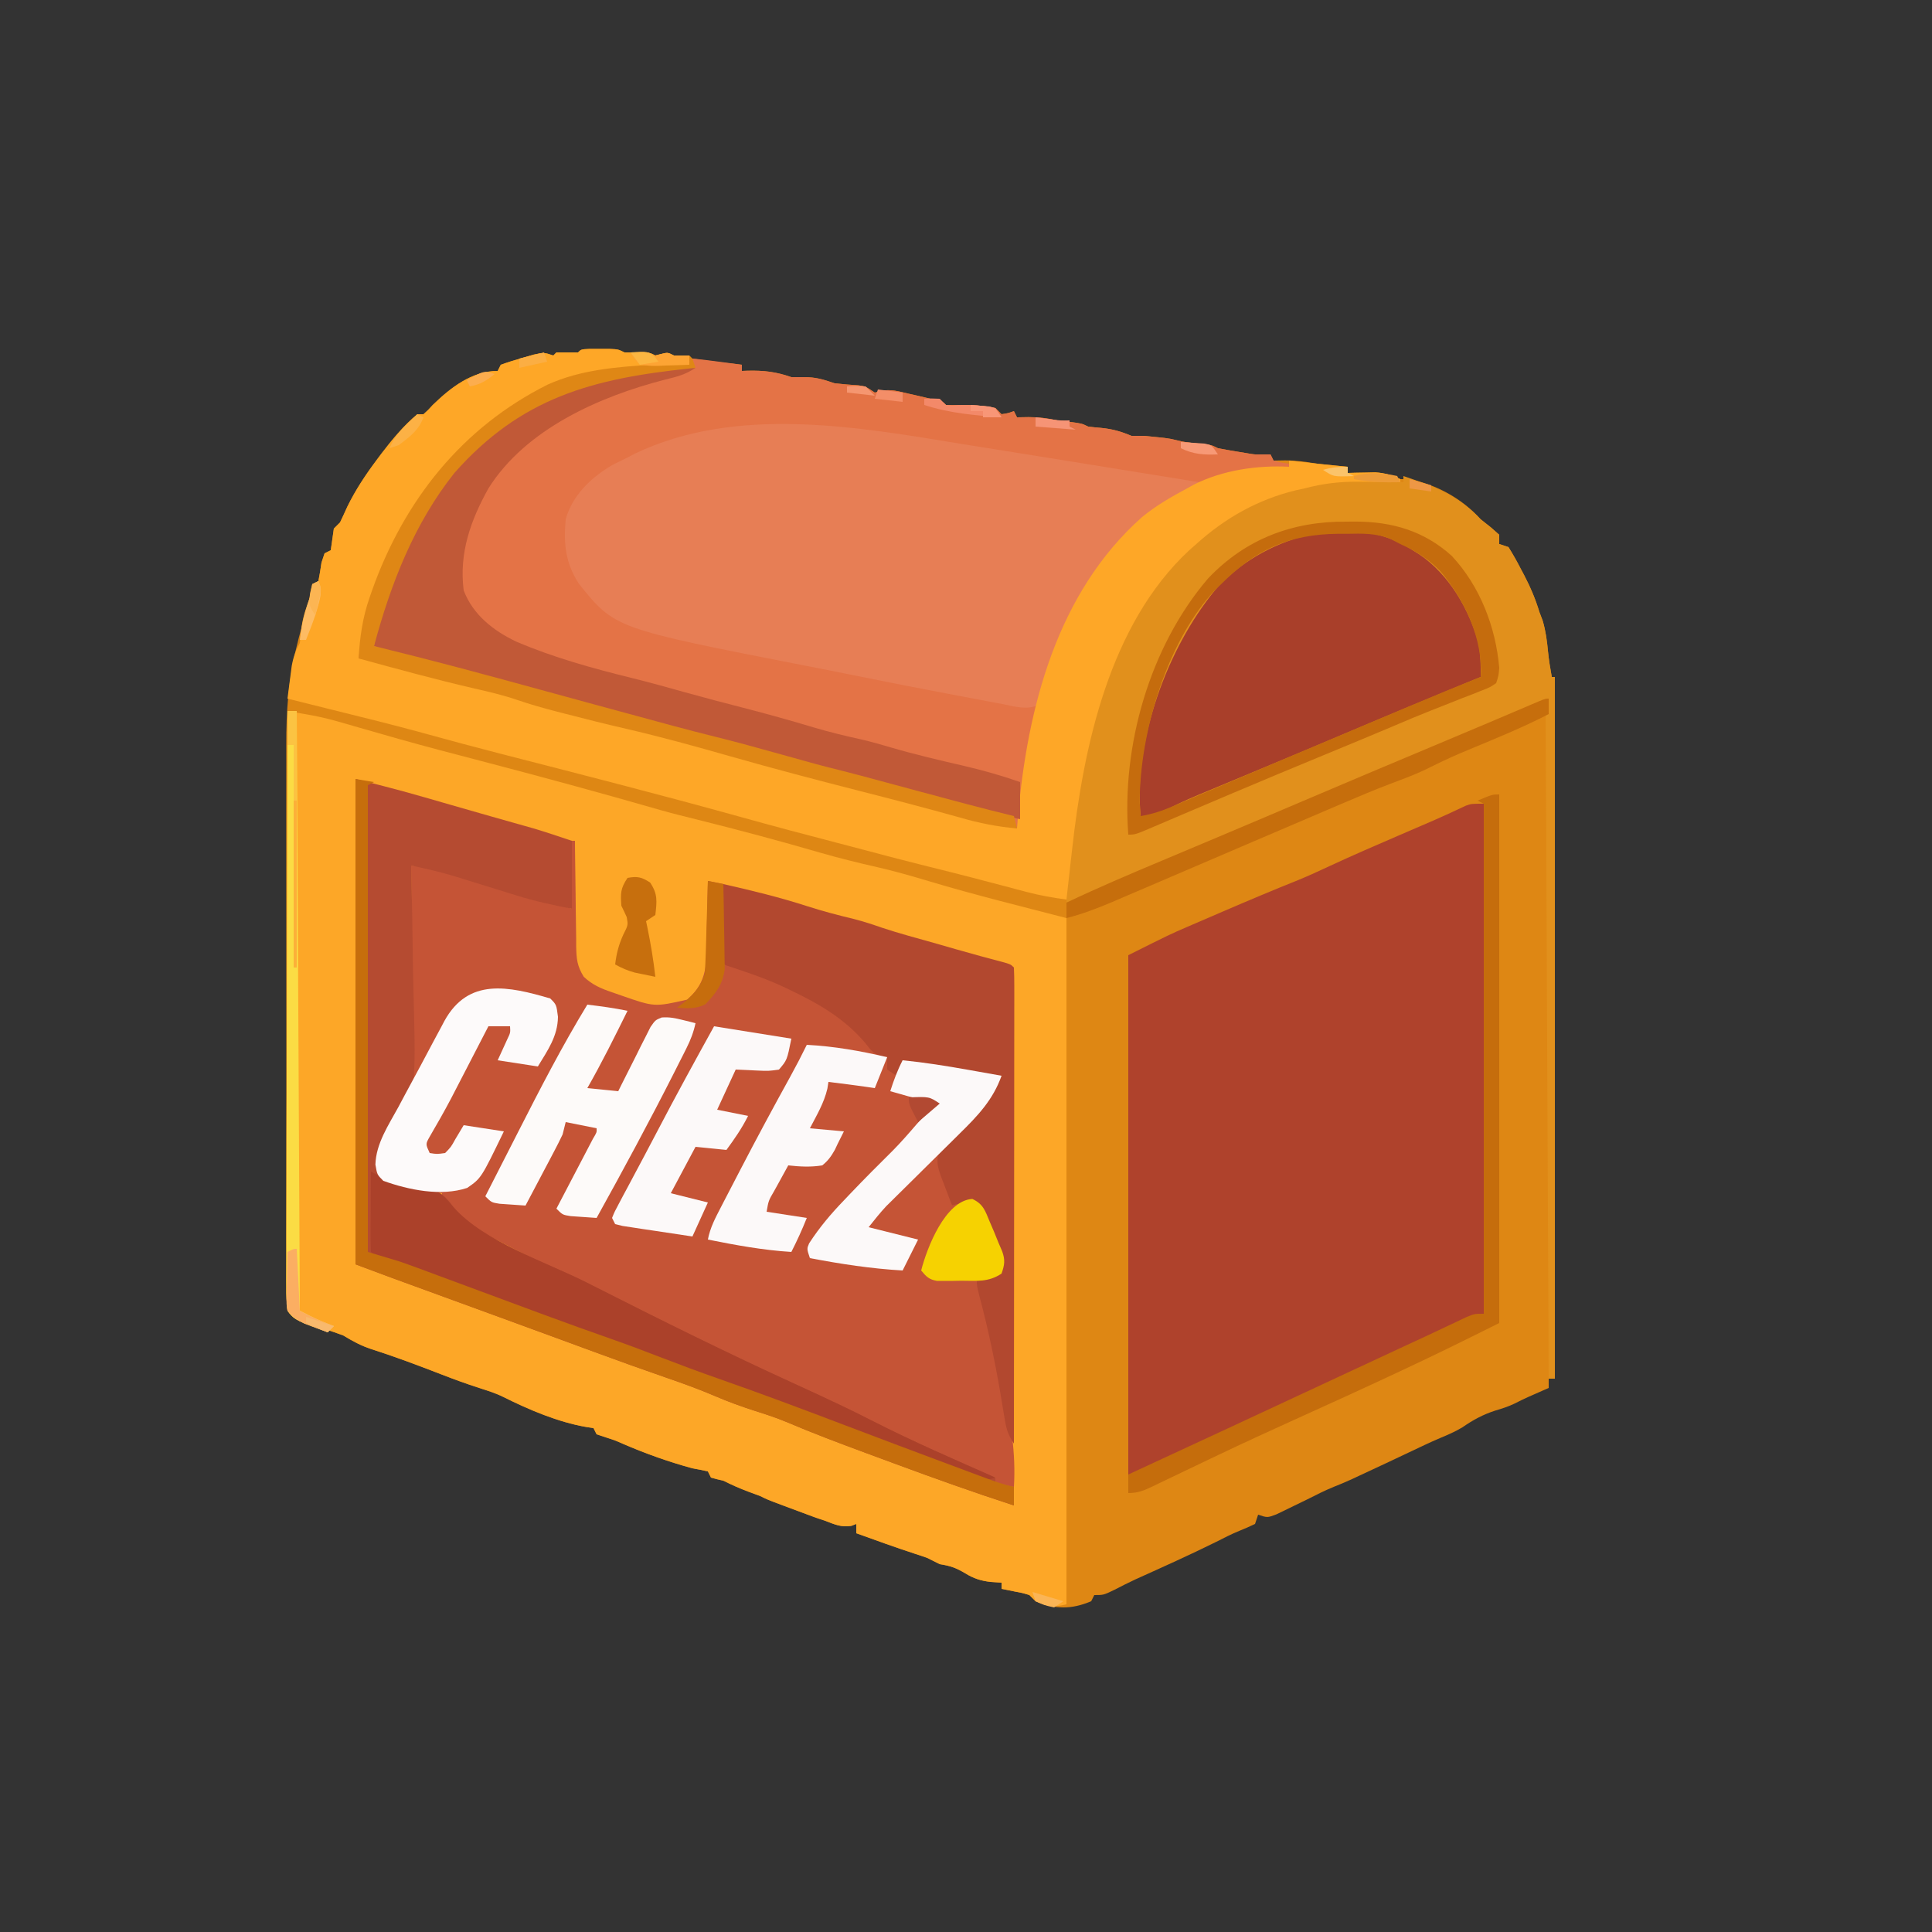 <?xml version="1.0" encoding="UTF-8"?>
<svg version="1.1" xmlns="http://www.w3.org/2000/svg" width="625" height="625">
<rect width="100%" height="100%" fill="#333333" stroke="none"/>
<path d="M0 0 C1.084 0.003 2.168 0.005 3.285 0.008 C4.907 0.004 4.907 0.004 6.562 0 C9.348 0.133 9.348 0.133 11.348 1.133 C12.668 1.133 13.988 1.133 15.348 1.133 C19.348 1.133 19.348 1.133 21.348 2.133 C22.008 1.968 22.668 1.803 23.348 1.633 C25.348 1.133 25.348 1.133 27.348 2.133 C28.193 2.133 29.039 2.133 29.91 2.133 C30.715 2.133 31.519 2.133 32.348 2.133 C32.678 2.463 33.008 2.793 33.348 3.133 C36.036 3.533 38.711 3.884 41.41 4.195 C42.169 4.286 42.927 4.377 43.709 4.471 C45.588 4.695 47.468 4.915 49.348 5.133 C49.348 5.793 49.348 6.453 49.348 7.133 C50 7.11 50.652 7.086 51.324 7.062 C56.542 6.955 60.393 7.409 65.348 9.133 C66.668 9.133 67.988 9.133 69.348 9.133 C73.325 9.133 75.636 9.871 79.348 11.133 C81.924 11.428 84.49 11.63 87.078 11.789 C89.348 12.133 89.348 12.133 92.348 14.133 C92.925 13.981 93.503 13.829 94.098 13.672 C97.417 12.877 100.046 13.745 103.348 14.508 C104.565 14.784 105.781 15.06 107.035 15.344 C108.128 15.604 109.221 15.865 110.348 16.133 C111.523 16.4 111.523 16.4 112.723 16.672 C114.348 17.133 114.348 17.133 115.348 18.133 C116.722 18.18 118.098 18.17 119.473 18.133 C123.53 18.094 127.356 18.318 131.348 19.133 C132.338 20.123 132.338 20.123 133.348 21.133 C135.456 20.814 135.456 20.814 137.348 20.133 C137.678 20.793 138.008 21.453 138.348 22.133 C139.565 22.112 140.781 22.092 142.035 22.07 C145.291 22.07 148.164 22.416 151.348 23.133 C152.742 23.309 154.138 23.475 155.535 23.633 C159.348 24.133 159.348 24.133 161.348 25.133 C162.782 25.31 164.22 25.452 165.66 25.57 C169.237 25.926 172.033 26.712 175.348 28.133 C176.668 28.133 177.988 28.133 179.348 28.133 C180.85 28.257 182.35 28.404 183.848 28.57 C184.6 28.652 185.353 28.733 186.129 28.816 C188.348 29.133 188.348 29.133 190.34 29.637 C193.303 30.369 196.29 30.569 199.324 30.852 C201.348 31.133 201.348 31.133 203.348 32.133 C205.341 32.521 207.343 32.87 209.348 33.195 C210.42 33.372 211.493 33.549 212.598 33.73 C215.214 34.181 215.214 34.181 217.348 34.133 C218.338 34.133 219.328 34.133 220.348 34.133 C220.678 34.793 221.008 35.453 221.348 36.133 C223.142 36.102 223.142 36.102 224.973 36.07 C228.545 36.07 231.826 36.499 235.348 37.133 C238.677 37.504 242.012 37.823 245.348 38.133 C245.348 38.793 245.348 39.453 245.348 40.133 C246.56 40.098 246.56 40.098 247.797 40.062 C248.866 40.044 249.934 40.026 251.035 40.008 C252.091 39.985 253.147 39.961 254.234 39.938 C257.392 40.136 259.472 40.888 262.348 42.133 C263.338 42.133 264.328 42.133 265.348 42.133 C274.183 43.974 282.316 48.411 288.348 55.133 C289.442 56.02 290.547 56.894 291.66 57.758 C292.547 58.542 293.434 59.325 294.348 60.133 C294.348 61.123 294.348 62.113 294.348 63.133 C295.338 63.463 296.328 63.793 297.348 64.133 C298.829 66.512 300.139 68.833 301.41 71.32 C301.761 71.981 302.113 72.642 302.475 73.322 C304.488 77.178 306.074 80.959 307.348 85.133 C307.698 86.061 308.049 86.989 308.41 87.945 C309.4 91.311 309.799 94.461 310.129 97.941 C310.404 100.696 310.859 103.408 311.348 106.133 C311.678 106.133 312.008 106.133 312.348 106.133 C312.348 181.043 312.348 255.953 312.348 333.133 C311.688 333.133 311.028 333.133 310.348 333.133 C310.348 334.123 310.348 335.113 310.348 336.133 C309.744 336.398 309.141 336.664 308.52 336.938 C307.72 337.291 306.921 337.644 306.098 338.008 C305.309 338.356 304.52 338.704 303.707 339.062 C302.227 339.734 300.76 340.437 299.316 341.184 C297.27 342.17 295.276 342.807 293.098 343.445 C289.111 344.733 285.899 346.471 282.465 348.852 C280.155 350.249 277.764 351.28 275.275 352.316 C271.877 353.756 268.556 355.363 265.223 356.945 C263.725 357.653 262.228 358.36 260.73 359.066 C259.993 359.414 259.256 359.762 258.497 360.121 C255.369 361.594 252.235 363.054 249.098 364.508 C248.102 364.969 247.107 365.431 246.082 365.906 C244.359 366.679 242.621 367.419 240.863 368.109 C237.937 369.3 235.164 370.702 232.348 372.133 C230.125 373.23 227.896 374.313 225.66 375.383 C224.543 375.924 223.425 376.466 222.273 377.023 C219.348 378.133 219.348 378.133 216.348 377.133 C216.018 378.123 215.688 379.113 215.348 380.133 C213.698 380.907 212.04 381.667 210.344 382.332 C207.762 383.368 205.315 384.646 202.836 385.902 C194.257 390.145 185.515 394.073 176.789 398 C174.44 399.09 172.145 400.253 169.848 401.445 C166.348 403.133 166.348 403.133 163.348 403.133 C163.018 403.793 162.688 404.453 162.348 405.133 C155.905 407.83 150.793 407.77 144.348 405.133 C143.688 404.473 143.028 403.813 142.348 403.133 C140.151 402.456 140.151 402.456 137.723 402.008 C136.905 401.84 136.088 401.673 135.246 401.5 C134.62 401.379 133.993 401.258 133.348 401.133 C133.348 400.473 133.348 399.813 133.348 399.133 C132.172 399.05 130.996 398.968 129.785 398.883 C126.611 398.501 124.39 397.793 121.66 396.133 C118.61 394.291 116.772 393.688 113.348 393.133 C112.012 392.472 110.679 391.804 109.348 391.133 C108.065 390.669 106.773 390.233 105.473 389.82 C99.048 387.733 92.703 385.42 86.348 383.133 C86.348 382.143 86.348 381.153 86.348 380.133 C85.811 380.339 85.275 380.545 84.723 380.758 C81.492 381.268 79.369 380.29 76.348 379.133 C75.358 378.803 74.368 378.473 73.348 378.133 C70.658 377.139 67.97 376.139 65.285 375.133 C64.552 374.86 63.819 374.586 63.064 374.305 C57.587 372.253 57.587 372.253 55.348 371.133 C54.059 370.645 52.767 370.167 51.473 369.695 C48.661 368.655 46.028 367.473 43.348 366.133 C42.626 365.968 41.904 365.803 41.16 365.633 C40.562 365.468 39.964 365.303 39.348 365.133 C39.018 364.473 38.688 363.813 38.348 363.133 C36.693 362.742 35.023 362.421 33.348 362.133 C25.601 360.012 18.177 357.374 10.809 354.184 C8.286 353.067 8.286 353.067 5.348 352.133 C4.358 351.803 3.368 351.473 2.348 351.133 C2.018 350.473 1.688 349.813 1.348 349.133 C0.564 349.009 -0.22 348.885 -1.027 348.758 C-10.075 347.198 -19.549 343.19 -27.758 339.078 C-30.307 337.806 -32.94 337.001 -35.652 336.133 C-39.768 334.793 -43.808 333.33 -47.84 331.758 C-55.345 328.855 -62.858 326.013 -70.527 323.57 C-73.902 322.467 -76.604 320.962 -79.652 319.133 C-83.715 317.606 -87.868 316.365 -92.027 315.133 C-94.873 314.049 -95.911 313.602 -97.652 311.133 C-97.947 308.439 -98.057 305.975 -98.033 303.28 C-98.038 302.472 -98.043 301.663 -98.047 300.83 C-98.059 298.11 -98.05 295.391 -98.041 292.671 C-98.045 290.724 -98.05 288.778 -98.056 286.831 C-98.07 281.533 -98.065 276.235 -98.055 270.937 C-98.048 265.386 -98.055 259.836 -98.059 254.286 C-98.065 244.951 -98.058 235.616 -98.043 226.281 C-98.027 215.517 -98.032 204.752 -98.049 193.987 C-98.063 184.734 -98.064 175.482 -98.057 166.229 C-98.052 160.708 -98.051 155.187 -98.061 149.666 C-98.07 144.462 -98.064 139.259 -98.047 134.055 C-98.043 132.155 -98.044 130.255 -98.05 128.356 C-98.086 117.206 -97.358 106.98 -94.652 96.133 C-94.47 95.393 -94.289 94.653 -94.101 93.89 C-93.246 90.541 -92.297 87.217 -91.371 83.887 C-90.612 81.145 -90.612 81.145 -90.184 78.348 C-89.921 77.251 -89.921 77.251 -89.652 76.133 C-88.662 75.638 -88.662 75.638 -87.652 75.133 C-87.263 73.143 -86.933 71.141 -86.652 69.133 C-86.322 68.143 -85.992 67.153 -85.652 66.133 C-84.662 65.638 -84.662 65.638 -83.652 65.133 C-83.313 62.8 -82.98 60.467 -82.652 58.133 C-81.992 57.473 -81.332 56.813 -80.652 56.133 C-79.836 54.436 -79.049 52.725 -78.277 51.008 C-75.584 45.521 -72.381 40.706 -68.715 35.82 C-67.98 34.835 -67.98 34.835 -67.231 33.83 C-63.756 29.289 -60.06 24.805 -55.652 21.133 C-54.992 21.133 -54.332 21.133 -53.652 21.133 C-52.159 19.791 -52.159 19.791 -50.652 18.133 C-44.871 12.52 -37.965 7.133 -29.652 7.133 C-29.322 6.473 -28.992 5.813 -28.652 5.133 C-26.391 4.314 -24.091 3.601 -21.777 2.945 C-20.522 2.581 -19.266 2.216 -17.973 1.84 C-14.652 1.133 -14.652 1.133 -11.652 2.133 C-11.322 1.803 -10.992 1.473 -10.652 1.133 C-8.319 1.133 -5.986 1.133 -3.652 1.133 C-2.652 0.133 -2.652 0.133 0 0 Z M180.348 29.133 C184.348 30.133 184.348 30.133 184.348 30.133 Z M-90.652 83.133 C-89.652 85.133 -89.652 85.133 -89.652 85.133 Z M306.348 87.133 C307.348 89.133 307.348 89.133 307.348 89.133 Z M-94.652 99.133 C-93.652 103.133 -93.652 103.133 -93.652 103.133 Z " fill="#DE8714" transform="translate(190.652,112.867)"/>
<path d="M0 0 C1.759 0.313 3.518 0.628 5.276 0.944 C6.745 1.207 6.745 1.207 8.244 1.475 C11.466 2.089 14.589 2.896 17.738 3.812 C18.951 4.161 20.163 4.509 21.413 4.867 C22.046 5.051 22.679 5.235 23.332 5.425 C26.834 6.442 30.343 7.438 33.852 8.434 C34.591 8.643 35.33 8.853 36.091 9.069 C44.76 11.515 53.472 13.789 62.188 16.062 C81.811 21.187 101.375 26.5 120.864 32.118 C124.683 33.192 128.523 34.15 132.375 35.098 C145.821 38.445 159.193 42.017 172.497 45.888 C178.568 47.636 184.664 49.139 190.825 50.532 C196.549 51.845 202.157 53.459 207.78 55.147 C222.395 59.533 237.24 63.15 252 67 C252 140.26 252 213.52 252 289 C247.562 290.109 246.116 289.7 242 288 C241.34 287.34 240.68 286.68 240 286 C237.803 285.323 237.803 285.323 235.375 284.875 C234.558 284.707 233.74 284.54 232.898 284.367 C232.272 284.246 231.645 284.125 231 284 C231 283.34 231 282.68 231 282 C229.824 281.918 228.649 281.835 227.438 281.75 C224.263 281.369 222.043 280.66 219.312 279 C216.262 277.158 214.424 276.555 211 276 C209.664 275.339 208.331 274.672 207 274 C205.718 273.536 204.425 273.1 203.125 272.688 C196.7 270.6 190.356 268.287 184 266 C184 265.01 184 264.02 184 263 C183.464 263.206 182.928 263.413 182.375 263.625 C179.144 264.135 177.022 263.157 174 262 C173.01 261.67 172.02 261.34 171 261 C168.31 260.006 165.623 259.007 162.938 258 C162.205 257.727 161.472 257.453 160.717 257.172 C155.24 255.12 155.24 255.12 153 254 C151.712 253.512 150.42 253.034 149.125 252.562 C146.314 251.522 143.681 250.34 141 249 C140.278 248.835 139.556 248.67 138.812 248.5 C138.214 248.335 137.616 248.17 137 248 C136.67 247.34 136.34 246.68 136 246 C134.346 245.609 132.675 245.288 131 245 C123.253 242.879 115.829 240.241 108.461 237.051 C105.938 235.934 105.938 235.934 103 235 C102.01 234.67 101.02 234.34 100 234 C99.67 233.34 99.34 232.68 99 232 C97.824 231.814 97.824 231.814 96.625 231.625 C87.578 230.065 78.103 226.057 69.895 221.945 C67.345 220.673 64.712 219.868 62 219 C57.885 217.661 53.844 216.198 49.812 214.625 C42.307 211.722 34.794 208.88 27.125 206.438 C23.75 205.334 21.048 203.829 18 202 C13.937 200.474 9.785 199.233 5.625 198 C2.784 196.918 1.741 196.461 0 194 C-0.288 191.346 -0.392 188.928 -0.361 186.274 C-0.363 185.479 -0.366 184.685 -0.369 183.866 C-0.373 181.194 -0.357 178.523 -0.341 175.851 C-0.34 173.939 -0.34 172.027 -0.342 170.116 C-0.343 164.917 -0.325 159.72 -0.304 154.522 C-0.285 149.092 -0.284 143.663 -0.28 138.234 C-0.271 127.949 -0.246 117.664 -0.216 107.38 C-0.183 95.673 -0.166 83.965 -0.151 72.258 C-0.12 48.172 -0.067 24.086 0 0 Z " fill="#FDA727" transform="translate(93,230)"/>
<path d="M0 0 C2.706 0.256 5.372 0.568 8.062 0.938 C8.821 1.037 9.58 1.137 10.361 1.24 C12.242 1.489 14.121 1.744 16 2 C16 2.66 16 3.32 16 4 C16.652 3.977 17.305 3.954 17.977 3.93 C23.194 3.822 27.045 4.277 32 6 C33.32 6 34.64 6 36 6 C39.977 6 42.288 6.738 46 8 C48.576 8.295 51.143 8.497 53.73 8.656 C56 9 56 9 59 11 C59.578 10.848 60.155 10.696 60.75 10.539 C64.07 9.744 66.698 10.613 70 11.375 C71.217 11.651 72.434 11.927 73.688 12.211 C74.781 12.471 75.874 12.732 77 13 C78.176 13.267 78.176 13.267 79.375 13.539 C81 14 81 14 82 15 C83.374 15.047 84.751 15.037 86.125 15 C90.182 14.961 94.008 15.185 98 16 C98.99 16.99 98.99 16.99 100 18 C102.108 17.681 102.108 17.681 104 17 C104.33 17.66 104.66 18.32 105 19 C106.217 18.979 107.434 18.959 108.688 18.938 C111.944 18.938 114.816 19.284 118 20 C119.395 20.176 120.791 20.342 122.188 20.5 C126 21 126 21 128 22 C129.434 22.177 130.872 22.319 132.312 22.438 C135.889 22.793 138.686 23.58 142 25 C143.32 25 144.64 25 146 25 C147.502 25.124 149.002 25.271 150.5 25.438 C151.253 25.519 152.006 25.6 152.781 25.684 C155 26 155 26 156.992 26.504 C159.955 27.236 162.943 27.437 165.977 27.719 C168 28 168 28 170 29 C171.994 29.388 173.995 29.737 176 30.062 C177.609 30.327 177.609 30.327 179.25 30.598 C181.867 31.048 181.867 31.048 184 31 C184.99 31 185.98 31 187 31 C187.33 31.66 187.66 32.32 188 33 C190.527 33.656 190.527 33.656 193 34 C193 34.33 193 34.66 193 35 C191.996 35.098 190.992 35.196 189.957 35.297 C167.848 37.635 149.72 45.975 135 63 C118.452 84.067 110.662 110.674 107.276 136.906 C106.845 140.176 106.325 143.43 105.812 146.688 C105.541 148.458 105.27 150.229 105 152 C98.601 151.438 92.784 150.285 86.625 148.5 C75.736 145.436 64.795 142.605 53.836 139.806 C39.968 136.265 26.134 132.633 12.371 128.702 C1.126 125.491 -10.117 122.376 -21.515 119.747 C-28.12 118.223 -34.689 116.579 -41.25 114.875 C-42.662 114.512 -42.662 114.512 -44.102 114.142 C-48.314 113.042 -52.464 111.877 -56.582 110.461 C-61.138 108.904 -65.744 107.809 -70.438 106.75 C-83.047 103.833 -95.52 100.423 -108 97 C-107.577 90.1 -106.728 83.841 -104.438 77.312 C-104.176 76.55 -103.914 75.787 -103.644 75.002 C-93.291 45.885 -74.526 22.248 -46.801 8.402 C-35.957 3.541 -24.555 2.738 -12.812 1.938 C-10.59 1.784 -8.367 1.627 -6.145 1.465 C-4.696 1.366 -4.696 1.366 -3.218 1.265 C-1.029 1.235 -1.029 1.235 0 0 Z M147 26 C151 27 151 27 151 27 Z " fill="#E47346" transform="translate(224,116)"/>
<path d="M0 0 C0.33 0 0.66 0 1 0 C1.009 1.216 1.019 2.432 1.028 3.684 C1.068 8.204 1.134 12.723 1.208 17.242 C1.236 19.197 1.257 21.151 1.271 23.106 C1.292 25.919 1.339 28.73 1.391 31.543 C1.392 32.414 1.393 33.285 1.394 34.182 C1.492 38.251 1.67 40.467 3.854 43.993 C6.646 46.604 9.441 47.801 13 49 C14.011 49.353 15.021 49.706 16.062 50.07 C26.71 53.777 26.71 53.777 37.312 51.375 C41.192 47.947 42.785 44.711 43.432 39.565 C43.459 38.34 43.485 37.114 43.512 35.852 C43.539 34.865 43.539 34.865 43.566 33.859 C43.62 31.781 43.654 29.704 43.688 27.625 C43.721 26.207 43.755 24.789 43.791 23.371 C43.876 19.914 43.943 16.457 44 13 C45.65 13.33 47.3 13.66 49 14 C49 22.58 49 31.16 49 40 C50.98 40.33 52.96 40.66 55 41 C57.035 41.645 57.035 41.645 58.848 42.383 C59.529 42.659 60.21 42.935 60.911 43.22 C75.231 49.246 90.063 55.595 99 69 C99.99 69.33 100.98 69.66 102 70 C103.188 72.562 103.188 72.562 104 75 C104.309 74.319 104.619 73.639 104.938 72.938 C105.618 72.298 106.299 71.659 107 71 C114.094 71.458 121.071 72.814 128.062 74.062 C129.119 74.249 130.175 74.435 131.264 74.627 C133.843 75.082 136.422 75.54 139 76 C135.712 84.517 130.354 89.813 123.693 95.789 C121.936 97.457 120.378 99.007 119 101 C118.803 104.178 118.803 104.178 120 107 C120.249 107.736 120.498 108.472 120.754 109.23 C121.021 109.876 121.288 110.522 121.562 111.188 C122.639 113.798 123 115.096 123 118 C123.835 117.474 123.835 117.474 124.688 116.938 C127.698 115.717 128.958 115.87 132 117 C133.73 119.766 133.73 119.766 135.188 123.25 C135.676 124.39 136.165 125.529 136.668 126.703 C137.327 128.335 137.327 128.335 138 130 C138.588 131.363 138.588 131.363 139.188 132.754 C140.217 135.601 139.997 137.163 139 140 C135.772 142.152 134.716 142.201 131 142 C131.188 142.602 131.377 143.204 131.571 143.825 C134.62 153.756 136.812 163.85 139 174 C139.203 174.935 139.407 175.87 139.616 176.833 C141.945 187.69 143.675 197.849 143 209 C141.02 208.67 139.04 208.34 137 208 C137 207.34 137 206.68 137 206 C135.13 205.418 135.13 205.418 133.223 204.824 C127.437 202.893 121.963 200.383 116.438 197.812 C115.372 197.321 114.306 196.829 113.208 196.322 C106.875 193.384 100.608 190.346 94.389 187.176 C88.146 184.019 81.793 181.111 75.438 178.188 C47.681 165.391 20.252 151.837 -7 138 C-7.933 137.527 -8.865 137.055 -9.826 136.568 C-35.22 123.645 -35.22 123.645 -42 116 C-42 115.34 -42 114.68 -42 114 C-43.181 113.818 -44.362 113.636 -45.578 113.449 C-47.136 113.196 -48.693 112.942 -50.25 112.688 C-51.027 112.57 -51.805 112.452 -52.605 112.33 C-60.716 110.978 -60.716 110.978 -63 108 C-63.653 102.044 -62.887 99.287 -59.5 94.461 C-49.697 80.025 -51.642 62.542 -51.85 45.855 C-51.892 41.577 -51.877 37.3 -51.867 33.021 C-51.856 24.68 -51.907 16.341 -52 8 C-45.23 8.555 -39.187 9.92 -32.715 11.941 C-31.773 12.229 -30.831 12.516 -29.861 12.812 C-26.884 13.721 -23.911 14.642 -20.938 15.562 C-18.907 16.185 -16.877 16.807 -14.846 17.428 C-9.894 18.942 -4.947 20.471 0 22 C0 14.74 0 7.48 0 0 Z " fill="#C55436" transform="translate(185,272)"/>
<path d="M0 0 C0 54.45 0 108.9 0 165 C-24 176 -24 176 -33.242 180.23 C-36.12 181.549 -38.998 182.868 -41.875 184.188 C-42.642 184.539 -43.41 184.891 -44.2 185.254 C-55.895 190.621 -67.552 196.066 -79.188 201.562 C-97.069 210.006 -97.069 210.006 -106 214 C-106.712 214.32 -107.424 214.641 -108.157 214.971 C-112.751 217 -112.751 217 -115 217 C-115 161.56 -115 106.12 -115 49 C-101.491 42.245 -101.491 42.245 -95.863 39.816 C-94.958 39.425 -94.958 39.425 -94.035 39.025 C-92.129 38.201 -90.221 37.381 -88.312 36.562 C-86.979 35.987 -85.645 35.411 -84.311 34.836 C-76.223 31.351 -68.11 27.933 -59.934 24.66 C-56.572 23.278 -53.284 21.755 -49.988 20.223 C-42.632 16.806 -35.199 13.582 -27.75 10.375 C-25.795 9.532 -23.84 8.688 -21.885 7.844 C-20.034 7.045 -18.182 6.249 -16.33 5.452 C-12.803 3.914 -9.312 2.311 -5.841 0.651 C-4 0 -4 0 0 0 Z " fill="#AF422C" transform="translate(480,260)"/>
<path d="M0 0 C9.588 3.208 18.026 6.46 25 14 C26.095 14.886 27.2 15.761 28.312 16.625 C29.643 17.801 29.643 17.801 31 19 C31 19.99 31 20.98 31 22 C31.99 22.33 32.98 22.66 34 23 C35.481 25.379 36.792 27.7 38.062 30.188 C38.414 30.848 38.765 31.509 39.127 32.189 C41.141 36.045 42.726 39.826 44 44 C44.351 44.928 44.701 45.856 45.062 46.812 C46.052 50.178 46.451 53.328 46.781 56.809 C47.056 59.564 47.511 62.276 48 65 C48.33 65 48.66 65 49 65 C49 139.91 49 214.82 49 292 C48.34 292 47.68 292 47 292 C46.67 219.73 46.34 147.46 46 73 C22.735 82.9 22.735 82.9 -1 93 C-16.938 99.688 -16.938 99.688 -24.215 102.73 C-33.493 106.614 -42.745 110.561 -52 114.5 C-63.863 119.547 -75.727 124.592 -87.61 129.59 C-88.937 130.148 -90.262 130.707 -91.588 131.266 C-93.404 132.032 -95.222 132.796 -97.039 133.559 C-98.052 133.985 -99.065 134.411 -100.108 134.849 C-103.041 136.016 -105.997 137.031 -109 138 C-109.275 129.478 -108.459 121.305 -107.25 112.875 C-107.067 111.592 -106.885 110.309 -106.697 108.987 C-101.503 73.621 -89.039 37.817 -60 15 C-41.231 2.64 -22.126 -0.797 0 2 C0 1.34 0 0.68 0 0 Z M43 46 C44 48 44 48 44 48 Z " fill="#E1901C" transform="translate(454,154)"/>
<path d="M0 0 C4.607 0.753 9.219 1.477 13.83 2.205 C22.644 3.599 31.452 5.023 40.259 6.459 C47.271 7.603 54.285 8.73 61.299 9.859 C66.269 10.659 71.238 11.463 76.207 12.265 C73.378 14.428 70.487 16.328 67.436 18.168 C45.179 31.795 32.264 54.52 25.928 79.404 C25.41 81.3 25.41 81.3 24.207 84.265 C20.412 86.093 16.333 84.777 12.383 84.007 C11.613 83.864 10.844 83.721 10.051 83.574 C7.539 83.104 5.029 82.622 2.519 82.14 C0.774 81.811 -0.971 81.482 -2.716 81.154 C-13.93 79.037 -25.131 76.859 -36.313 74.578 C-41.347 73.551 -46.387 72.56 -51.43 71.578 C-112.934 59.567 -112.934 59.567 -124.543 45.082 C-128.905 38.329 -129.502 32.221 -128.793 24.265 C-126.599 16.412 -120.486 10.641 -113.606 6.64 C-112.01 5.831 -110.406 5.039 -108.793 4.265 C-108.013 3.855 -107.233 3.445 -106.43 3.023 C-73.496 -12.688 -34.423 -5.667 0 0 Z " fill="#E77E55" transform="translate(311.793,143.735)"/>
<path d="M0 0 C1.084 0.003 2.168 0.005 3.285 0.008 C4.907 0.004 4.907 0.004 6.562 0 C9.348 0.133 9.348 0.133 11.348 1.133 C12.668 1.133 13.988 1.133 15.348 1.133 C19.348 1.133 19.348 1.133 21.348 2.133 C22.008 1.968 22.668 1.803 23.348 1.633 C25.348 1.133 25.348 1.133 27.348 2.133 C29.014 2.172 30.682 2.177 32.348 2.133 C32.348 3.123 32.348 4.113 32.348 5.133 C31.446 5.203 30.545 5.273 29.616 5.345 C26.206 5.616 22.798 5.901 19.39 6.195 C17.927 6.318 16.464 6.436 15 6.549 C2.328 7.532 -9.515 9.675 -20.652 16.195 C-21.317 16.578 -21.983 16.961 -22.668 17.355 C-48.827 32.931 -64.786 60.346 -72.652 89.133 C-73.481 92.787 -74.178 96.417 -74.652 100.133 C-73.187 100.311 -73.187 100.311 -71.691 100.492 C-67.369 101.112 -63.232 102.226 -59.027 103.383 C-51.154 105.509 -43.252 107.455 -35.298 109.257 C-30.621 110.34 -26.047 111.602 -21.465 113.039 C-14.216 115.309 -6.888 117.204 0.473 119.07 C2.546 119.6 4.619 120.131 6.692 120.662 C8.052 121.01 9.412 121.358 10.772 121.705 C15.887 123.012 20.995 124.343 26.098 125.695 C31.092 127.018 36.089 128.326 41.094 129.605 C55.014 133.173 68.875 136.918 82.723 140.758 C94.797 144.105 106.865 147.348 119.082 150.141 C125.552 151.621 131.949 153.373 138.348 155.133 C138.446 153.921 138.544 152.709 138.645 151.461 C141.706 116.113 151.234 78.931 178.739 54.462 C183.232 50.75 188.219 47.88 193.348 45.133 C194.104 44.714 194.861 44.295 195.641 43.863 C204.915 39.217 216.08 37.592 226.348 38.133 C226.348 37.473 226.348 36.813 226.348 36.133 C227.626 36.277 228.905 36.422 230.223 36.57 C235.26 37.131 240.303 37.638 245.348 38.133 C245.348 38.793 245.348 39.453 245.348 40.133 C246.56 40.098 246.56 40.098 247.797 40.062 C248.866 40.044 249.934 40.026 251.035 40.008 C252.091 39.985 253.147 39.961 254.234 39.938 C257.37 40.134 259.524 40.802 262.348 42.133 C262.348 42.463 262.348 42.793 262.348 43.133 C261.728 43.122 261.109 43.112 260.471 43.101 C257.617 43.059 254.764 43.033 251.91 43.008 C250.449 42.983 250.449 42.983 248.959 42.957 C242.785 42.916 237.305 43.541 231.348 45.133 C230.426 45.333 229.504 45.532 228.555 45.738 C216.285 48.721 205.672 54.697 196.348 63.133 C195.59 63.798 194.832 64.463 194.051 65.148 C168.245 89.175 159.867 128.564 156.16 162.07 C155.982 163.64 155.803 165.21 155.623 166.779 C155.191 170.563 154.767 174.348 154.348 178.133 C149.959 177.559 145.739 176.813 141.461 175.68 C140.367 175.393 139.274 175.106 138.147 174.81 C136.421 174.351 136.421 174.351 134.66 173.883 C132.235 173.245 129.809 172.609 127.383 171.973 C126.189 171.659 124.996 171.346 123.766 171.023 C119.052 169.795 114.327 168.615 109.598 167.445 C102.845 165.77 96.116 164.026 89.398 162.215 C86.379 161.404 83.355 160.614 80.328 159.832 C69.87 157.13 59.441 154.343 49.035 151.445 C23.052 144.224 -3.083 137.552 -29.203 130.844 C-37.391 128.735 -45.551 126.537 -53.702 124.287 C-63.348 121.639 -73.055 119.241 -82.767 116.846 C-87.731 115.619 -92.692 114.375 -97.652 113.133 C-97.369 110.882 -97.076 108.632 -96.777 106.383 C-96.534 104.503 -96.534 104.503 -96.285 102.586 C-95.736 99.589 -95.064 97.755 -93.652 95.133 C-93.424 93.211 -93.199 91.289 -93.004 89.363 C-92.49 86.103 -91.4 83.109 -90.273 80.016 C-89.548 78.147 -89.548 78.147 -89.652 76.133 C-88.662 75.638 -88.662 75.638 -87.652 75.133 C-87.263 73.143 -86.933 71.141 -86.652 69.133 C-86.322 68.143 -85.992 67.153 -85.652 66.133 C-84.662 65.638 -84.662 65.638 -83.652 65.133 C-83.313 62.8 -82.98 60.467 -82.652 58.133 C-81.992 57.473 -81.332 56.813 -80.652 56.133 C-79.836 54.436 -79.049 52.725 -78.277 51.008 C-75.584 45.521 -72.381 40.706 -68.715 35.82 C-67.98 34.835 -67.98 34.835 -67.231 33.83 C-63.756 29.289 -60.06 24.805 -55.652 21.133 C-54.992 21.133 -54.332 21.133 -53.652 21.133 C-52.159 19.791 -52.159 19.791 -50.652 18.133 C-44.871 12.52 -37.965 7.133 -29.652 7.133 C-29.322 6.473 -28.992 5.813 -28.652 5.133 C-26.391 4.314 -24.091 3.601 -21.777 2.945 C-20.522 2.581 -19.266 2.216 -17.973 1.84 C-14.652 1.133 -14.652 1.133 -11.652 2.133 C-11.322 1.803 -10.992 1.473 -10.652 1.133 C-8.319 1.133 -5.986 1.133 -3.652 1.133 C-2.652 0.133 -2.652 0.133 0 0 Z M-90.652 83.133 C-89.652 85.133 -89.652 85.133 -89.652 85.133 Z M-94.652 99.133 C-93.652 103.133 -93.652 103.133 -93.652 103.133 Z " fill="#FEA727" transform="translate(190.652,112.867)"/>
<path d="M0 0 C7.508 1.877 14.95 3.785 22.375 5.938 C24.207 6.465 26.039 6.992 27.871 7.52 C28.749 7.773 29.626 8.026 30.531 8.288 C33.831 9.24 37.134 10.183 40.438 11.125 C42.066 11.591 42.066 11.591 43.727 12.066 C46.033 12.724 48.34 13.377 50.648 14.027 C51.858 14.369 53.067 14.711 54.312 15.062 C55.381 15.363 56.45 15.663 57.551 15.973 C61.731 17.218 65.862 18.621 70 20 C70 27.26 70 34.52 70 42 C63.839 40.768 58.056 39.556 52.121 37.688 C51.076 37.366 51.076 37.366 50.009 37.038 C47.817 36.363 45.627 35.682 43.438 35 C41.244 34.318 39.05 33.638 36.855 32.962 C35.501 32.545 34.147 32.124 32.795 31.7 C27.917 30.196 22.995 29.049 18 28 C18.033 29.309 18.033 29.309 18.067 30.644 C18.269 38.952 18.421 47.259 18.518 55.57 C18.57 59.84 18.64 64.108 18.754 68.378 C19.659 102.938 19.659 102.938 10.166 116.387 C7.432 120.314 7.587 123.307 8 128 C13.523 130.697 18.854 131.848 24.914 132.863 C28.318 134.117 29.587 135.624 31.739 138.477 C41.201 149.901 61.895 156.36 75 163 C75.786 163.399 76.573 163.797 77.383 164.208 C98.825 175.071 120.319 185.753 142.194 195.719 C146.224 197.559 150.24 199.428 154.25 201.312 C154.922 201.628 155.594 201.943 156.286 202.268 C160.019 204.031 163.711 205.859 167.388 207.737 C180.342 214.349 193.705 220.113 207 226 C207 226.66 207 227.32 207 228 C208.98 228.33 210.96 228.66 213 229 C213 230.98 213 232.96 213 235 C200.104 230.814 187.359 226.276 174.648 221.559 C171.609 220.432 168.568 219.31 165.527 218.189 C156.729 214.937 147.974 211.654 139.345 207.973 C136.108 206.63 132.842 205.554 129.5 204.5 C125.018 203.055 120.638 201.492 116.312 199.625 C111.315 197.486 106.261 195.646 101.125 193.875 C93.051 191.085 85.017 188.2 77 185.25 C74.466 184.318 71.932 183.385 69.398 182.453 C68.703 182.197 68.008 181.942 67.292 181.678 C60.461 179.166 53.625 176.669 46.789 174.172 C45.628 173.748 44.467 173.324 43.27 172.887 C38.552 171.164 33.834 169.441 29.115 167.719 C25.777 166.5 22.439 165.281 19.102 164.062 C18.101 163.697 17.1 163.332 16.068 162.956 C15.124 162.611 14.179 162.266 13.206 161.91 C12.39 161.612 11.575 161.315 10.734 161.008 C7.151 159.687 3.576 158.341 0 157 C0 105.19 0 53.38 0 0 Z " fill="#B54B31" transform="translate(115,252)"/>
<path d="M0 0 C0.732 0.458 1.464 0.915 2.219 1.387 C11.873 7.961 18.304 19.176 21.375 30.312 C21.993 33.958 22.044 37.311 22 41 C21.258 41.306 20.515 41.612 19.75 41.927 C5.755 47.698 -8.229 53.493 -22.161 59.416 C-29.398 62.488 -36.649 65.526 -43.906 68.551 C-45.855 69.364 -47.804 70.177 -49.753 70.99 C-52.67 72.206 -55.588 73.422 -58.506 74.635 C-61.248 75.773 -63.987 76.916 -66.727 78.059 C-67.543 78.397 -68.36 78.735 -69.202 79.083 C-73.656 80.945 -77.95 82.942 -82.185 85.264 C-84 86 -84 86 -88 86 C-90.355 61.662 -79.373 31.781 -64 13 C-49.499 -3.931 -19.975 -13.329 0 0 Z " fill="#A93F2A" transform="translate(457,178)"/>
<path d="M0 0 C9.249 2.081 18.296 4.294 27.313 7.209 C32.281 8.807 37.276 10.106 42.348 11.324 C45.477 12.122 48.493 13.132 51.543 14.188 C56.97 15.982 62.5 17.45 68 19 C70.396 19.687 72.792 20.374 75.188 21.062 C80.438 22.568 85.703 24.006 90.988 25.387 C93 26 93 26 94 27 C94.097 28.987 94.122 30.977 94.12 32.967 C94.122 34.912 94.122 34.912 94.124 36.897 C94.121 38.348 94.117 39.799 94.114 41.25 C94.113 42.768 94.113 44.285 94.114 45.802 C94.114 49.934 94.108 54.066 94.101 58.198 C94.095 62.512 94.095 66.826 94.093 71.139 C94.09 79.313 94.082 87.487 94.072 95.661 C94.061 104.964 94.055 114.268 94.05 123.571 C94.04 142.714 94.022 161.857 94 181 C91.875 177.812 91.492 176.015 90.887 172.285 C90.693 171.133 90.499 169.98 90.3 168.792 C90.098 167.562 89.896 166.331 89.688 165.062 C87.878 154.426 85.688 144.011 82.918 133.586 C82 130 82 130 82 128 C85.465 127.01 85.465 127.01 89 126 C90.84 120.832 88.877 117.036 86.875 112.25 C86.579 111.47 86.282 110.69 85.977 109.887 C84.283 105.448 84.283 105.448 80.508 102.922 C78.159 102.995 76.225 103.258 74 104 C73.132 101.754 72.281 99.505 71.438 97.25 C71.067 96.299 71.067 96.299 70.689 95.328 C69.375 91.774 68.637 89.565 70 86 C71.411 84.312 71.411 84.312 73.203 82.645 C73.854 82.021 74.505 81.398 75.176 80.756 C76.541 79.477 77.908 78.201 79.277 76.928 C83.984 72.411 87.154 67.87 90 62 C89.37 61.964 88.741 61.928 88.092 61.891 C77.927 61.261 67.965 58.997 58 57 C57.34 58.65 56.68 60.3 56 62 C55.01 61.34 54.02 60.68 53 60 C53 58.68 53 57.36 53 56 C52.403 55.908 51.806 55.817 51.191 55.723 C48.453 54.82 47.677 53.711 45.938 51.438 C39.155 43.446 30.888 38.711 21.562 34.25 C20.419 33.703 20.419 33.703 19.253 33.145 C12.904 30.215 6.738 28.246 0 26 C0 17.42 0 8.84 0 0 Z " fill="#B2482F" transform="translate(234,286)"/>
<path d="M0 0 C-3.343 2.229 -5.98 2.861 -9.875 3.812 C-31.022 9.247 -54.934 19.779 -67 39 C-72.785 49.425 -76.521 59.865 -75 72 C-71.972 79.902 -65.426 85.015 -58 88.562 C-45.891 93.735 -33.197 97.229 -20.438 100.375 C-14.728 101.788 -9.072 103.361 -3.41 104.953 C2.894 106.715 9.224 108.367 15.562 110 C23.159 111.959 30.694 114.051 38.205 116.314 C43.385 117.86 48.594 119.1 53.871 120.266 C57.037 121.009 60.132 121.888 63.25 122.812 C71.104 125.115 79.058 126.964 87.03 128.806 C93.155 130.24 99.066 131.91 105 134 C105 137.96 105 141.92 105 146 C95.21 144.013 85.561 141.669 75.912 139.093 C73.674 138.496 71.434 137.906 69.193 137.316 C62.737 135.607 56.337 133.846 50.025 131.653 C46.146 130.402 42.161 129.578 38.188 128.688 C30.197 126.847 22.351 124.727 14.54 122.231 C9.398 120.618 4.212 119.32 -1.039 118.113 C-9.062 116.266 -16.978 114.128 -24.897 111.881 C-37.434 108.328 -49.999 104.91 -62.625 101.688 C-92.433 94.07 -92.433 94.07 -104 90 C-100.537 68.215 -90.79 47.358 -76 31 C-75.179 30.085 -74.358 29.17 -73.512 28.227 C-58.841 12.708 -41.043 4.039 -20 1 C-19.134 0.869 -18.267 0.737 -17.375 0.602 C-11.596 -0.162 -5.82 -0.098 0 0 Z " fill="#C15937" transform="translate(225,119)"/>
<path d="M0 0 C0.603 0.314 1.206 0.628 1.827 0.951 C4.441 2.213 6.988 2.833 9.812 3.5 C11.402 3.893 11.402 3.893 13.023 4.293 C14.731 4.698 16.442 5.087 18.164 5.426 C22.465 6.364 23.945 8.127 26.622 11.46 C36.778 22.814 56.533 29.177 70 36 C70.786 36.399 71.573 36.797 72.383 37.208 C93.825 48.071 115.319 58.753 137.194 68.719 C141.224 70.559 145.24 72.428 149.25 74.312 C149.922 74.628 150.594 74.943 151.286 75.268 C155.019 77.031 158.711 78.859 162.388 80.737 C175.342 87.349 188.705 93.113 202 99 C198.4 100.2 197.515 99.716 194.029 98.433 C193.017 98.065 192.005 97.698 190.963 97.319 C189.869 96.911 188.775 96.503 187.648 96.082 C186.52 95.668 185.391 95.255 184.228 94.829 C181.834 93.949 179.442 93.065 177.051 92.177 C173.414 90.827 169.772 89.489 166.129 88.154 C163.802 87.298 161.475 86.44 159.148 85.582 C158.067 85.184 156.985 84.786 155.871 84.376 C150.483 82.372 145.183 80.275 139.962 77.867 C136.433 76.307 132.778 75.11 129.125 73.875 C118.707 70.291 108.383 66.47 98.059 62.625 C78.964 55.517 59.815 48.562 40.662 41.613 C17.04 33.042 17.04 33.042 7.355 29.441 C6.129 28.986 4.902 28.53 3.637 28.061 C1 27 1 27 0 26 C-0.087 24.073 -0.107 22.143 -0.098 20.215 C-0.094 19.045 -0.091 17.875 -0.088 16.67 C-0.08 15.438 -0.071 14.207 -0.062 12.938 C-0.058 11.702 -0.053 10.466 -0.049 9.193 C-0.037 6.129 -0.021 3.064 0 0 Z " fill="#AB412A" transform="translate(120,379)"/>
<path d="M0 0 C4.385 0.52 8.675 1.099 13 2 C8.831 10.431 4.668 18.831 0 27 C3.3 27.33 6.6 27.66 10 28 C10.514 26.963 10.514 26.963 11.038 25.905 C12.594 22.783 14.172 19.673 15.75 16.562 C16.289 15.474 16.828 14.385 17.383 13.264 C17.911 12.229 18.44 11.195 18.984 10.129 C19.466 9.171 19.948 8.212 20.444 7.225 C22 5 22 5 24.041 4.158 C26.462 3.963 28.397 4.349 30.75 4.938 C31.549 5.132 32.348 5.327 33.172 5.527 C33.775 5.683 34.378 5.839 35 6 C34.361 8.938 33.416 11.414 32.066 14.098 C31.67 14.889 31.274 15.681 30.865 16.496 C30.435 17.343 30.006 18.19 29.562 19.062 C29.115 19.949 28.668 20.836 28.207 21.75 C20.139 37.684 11.662 53.383 3 69 C1.208 68.886 -0.584 68.759 -2.375 68.625 C-3.872 68.521 -3.872 68.521 -5.398 68.414 C-8 68 -8 68 -10 66 C-9.606 65.248 -9.212 64.496 -8.807 63.721 C-7.351 60.939 -5.898 58.157 -4.446 55.374 C-3.816 54.168 -3.185 52.962 -2.554 51.757 C-1.649 50.028 -0.746 48.297 0.156 46.566 C0.701 45.524 1.246 44.482 1.807 43.408 C3.074 41.299 3.074 41.299 3 40 C-0.3 39.34 -3.6 38.68 -7 38 C-7.33 39.32 -7.66 40.64 -8 42 C-8.866 43.828 -9.779 45.633 -10.723 47.422 C-11.261 48.447 -11.799 49.471 -12.354 50.527 C-12.917 51.591 -13.481 52.654 -14.062 53.75 C-14.63 54.829 -15.198 55.908 -15.783 57.02 C-17.185 59.682 -18.591 62.342 -20 65 C-21.792 64.886 -23.584 64.759 -25.375 64.625 C-26.872 64.521 -26.872 64.521 -28.398 64.414 C-31 64 -31 64 -33 62 C-30.339 56.773 -27.674 51.549 -25.004 46.326 C-24.102 44.558 -23.2 42.79 -22.299 41.021 C-15.24 27.154 -8.099 13.297 0 0 Z " fill="#FDFAF9" transform="translate(190,325)"/>
<path d="M0 0 C2.97 0.495 2.97 0.495 6 1 C5.01 1.495 5.01 1.495 4 2 C4 51.83 4 101.66 4 153 C7.3 153.99 10.6 154.98 14 156 C16.041 156.701 18.075 157.423 20.098 158.173 C21.726 158.774 21.726 158.774 23.387 159.388 C24.529 159.813 25.671 160.238 26.848 160.676 C28.699 161.36 30.55 162.045 32.401 162.729 C34.975 163.681 37.547 164.636 40.119 165.591 C45.819 167.707 51.521 169.816 57.223 171.926 C59.042 172.599 59.042 172.599 60.898 173.286 C68.137 175.96 75.392 178.58 82.677 181.125 C87.991 182.985 93.252 184.962 98.5 187 C104.846 189.441 111.205 191.821 117.625 194.062 C131.337 198.853 144.925 203.962 158.5 209.125 C169.221 213.202 179.955 217.244 190.704 221.247 C192.269 221.829 193.833 222.413 195.397 222.997 C197.588 223.815 199.78 224.631 201.973 225.445 C202.626 225.69 203.278 225.934 203.951 226.186 C206.939 227.292 209.884 228.321 213 229 C213 230.98 213 232.96 213 235 C200.104 230.814 187.359 226.276 174.648 221.559 C171.609 220.432 168.568 219.31 165.527 218.189 C156.729 214.937 147.974 211.654 139.345 207.973 C136.108 206.63 132.842 205.554 129.5 204.5 C125.018 203.055 120.638 201.492 116.312 199.625 C111.315 197.486 106.261 195.646 101.125 193.875 C93.051 191.085 85.017 188.2 77 185.25 C74.466 184.318 71.932 183.385 69.398 182.453 C68.703 182.197 68.008 181.942 67.292 181.678 C60.461 179.166 53.625 176.669 46.789 174.172 C45.628 173.748 44.467 173.324 43.27 172.887 C38.552 171.164 33.834 169.441 29.115 167.719 C25.777 166.5 22.439 165.281 19.102 164.062 C18.101 163.697 17.1 163.332 16.068 162.956 C15.124 162.611 14.179 162.266 13.206 161.91 C12.39 161.612 11.575 161.315 10.734 161.008 C7.151 159.687 3.576 158.341 0 157 C0 105.19 0 53.38 0 0 Z " fill="#C66E0C" transform="translate(115,252)"/>
<path d="M0 0 C0 56.43 0 112.86 0 171 C-10.271 176.136 -20.536 181.208 -30.938 186.062 C-31.614 186.379 -32.29 186.696 -32.987 187.022 C-44.042 192.196 -55.143 197.266 -66.268 202.286 C-74.542 206.02 -82.779 209.822 -90.977 213.723 C-92.22 214.314 -92.22 214.314 -93.489 214.917 C-97.535 216.842 -101.577 218.775 -105.614 220.718 C-107.073 221.415 -108.533 222.112 -109.992 222.809 C-110.659 223.133 -111.326 223.457 -112.014 223.791 C-114.876 225.152 -116.787 226 -120 226 C-120 224.02 -120 222.04 -120 220 C-118.373 219.247 -118.373 219.247 -116.712 218.478 C-97.662 209.658 -78.615 200.833 -59.595 191.947 C-51.048 187.954 -42.495 183.972 -33.938 180 C-32.27 179.226 -32.27 179.226 -30.569 178.436 C-28.448 177.452 -26.326 176.469 -24.203 175.488 C-21.934 174.434 -19.67 173.368 -17.411 172.293 C-16.245 171.743 -15.08 171.192 -13.879 170.625 C-12.824 170.122 -11.769 169.62 -10.682 169.102 C-8 168 -8 168 -5 168 C-5 113.55 -5 59.1 -5 3 C-5.99 2.505 -5.99 2.505 -7 2 C-2.25 0 -2.25 0 0 0 Z " fill="#C56D0C" transform="translate(485,257)"/>
<path d="M0 0 C2 2 2 2 2.5 5.938 C2.418 12.235 -0.799 16.732 -4 22 C-8.29 21.34 -12.58 20.68 -17 20 C-15.958 17.721 -14.917 15.443 -13.875 13.164 C-12.875 11.08 -12.875 11.08 -13 9 C-15.31 9 -17.62 9 -20 9 C-20.393 9.76 -20.785 10.521 -21.19 11.304 C-22.676 14.18 -24.164 17.056 -25.652 19.931 C-26.29 21.166 -26.928 22.4 -27.566 23.635 C-28.493 25.43 -29.422 27.225 -30.352 29.02 C-30.958 30.192 -31.564 31.365 -32.188 32.573 C-34.374 36.707 -36.684 40.763 -39.044 44.8 C-40.336 47.104 -40.336 47.104 -39 50 C-36.64 50.376 -36.64 50.376 -34 50 C-32.096 48.05 -32.096 48.05 -30.688 45.5 C-29.357 43.273 -29.357 43.273 -28 41 C-23.71 41.66 -19.42 42.32 -15 43 C-22.329 58.158 -22.329 58.158 -26.875 61.293 C-35.324 64.104 -45.844 61.939 -54 59 C-56 57 -56 57 -56.555 53.742 C-56.367 46.922 -52.307 40.976 -49.125 35.125 C-48.435 33.83 -47.745 32.535 -47.057 31.239 C-45.364 28.06 -43.652 24.893 -41.934 21.728 C-40.59 19.241 -39.272 16.739 -37.953 14.238 C-37.096 12.637 -36.236 11.037 -35.375 9.438 C-34.999 8.725 -34.623 8.013 -34.235 7.28 C-26.482 -6.786 -13.55 -3.97 0 0 Z " fill="#FDFAFA" transform="translate(178,323)"/>
<path d="M0 0 C0.495 1.485 0.495 1.485 1 3 C0.28 3.075 -0.439 3.15 -1.18 3.228 C-32.328 6.526 -55.39 12.559 -77 37 C-90.06 53.432 -97.606 72.902 -103 93 C-102.065 93.231 -101.131 93.461 -100.168 93.699 C-92.857 95.511 -85.557 97.359 -78.273 99.277 C-77.462 99.491 -76.65 99.705 -75.814 99.925 C-66.944 102.268 -58.093 104.684 -49.244 107.107 C-44.433 108.424 -39.621 109.737 -34.809 111.051 C-33.869 111.307 -32.93 111.564 -31.962 111.828 C-24.31 113.917 -16.657 115.997 -9 118.062 C-7.547 118.456 -7.547 118.456 -6.064 118.857 C-1.465 120.095 3.141 121.289 7.766 122.43 C14.797 124.176 21.771 126.118 28.75 128.062 C31.265 128.763 33.781 129.462 36.297 130.16 C37.394 130.466 38.49 130.771 39.62 131.086 C42.697 131.918 45.784 132.698 48.878 133.465 C52.707 134.43 56.516 135.467 60.328 136.496 C62.116 136.977 63.904 137.458 65.691 137.939 C68.467 138.687 71.242 139.435 74.017 140.184 C83.991 142.873 93.961 145.56 104 148 C104.33 149.32 104.66 150.64 105 152 C98.601 151.438 92.784 150.285 86.625 148.5 C75.736 145.436 64.795 142.605 53.836 139.806 C39.968 136.265 26.134 132.633 12.371 128.702 C1.126 125.491 -10.117 122.376 -21.515 119.747 C-28.12 118.223 -34.689 116.579 -41.25 114.875 C-42.662 114.512 -42.662 114.512 -44.102 114.142 C-48.314 113.042 -52.464 111.877 -56.582 110.461 C-61.138 108.904 -65.744 107.809 -70.438 106.75 C-83.047 103.833 -95.52 100.423 -108 97 C-107.577 90.1 -106.728 83.841 -104.438 77.312 C-104.176 76.55 -103.914 75.787 -103.644 75.002 C-93.291 45.885 -74.526 22.248 -46.801 8.402 C-35.957 3.541 -24.555 2.738 -12.812 1.938 C-10.59 1.784 -8.367 1.627 -6.145 1.465 C-4.696 1.366 -4.696 1.366 -3.218 1.265 C-1.029 1.235 -1.029 1.235 0 0 Z " fill="#DF8715" transform="translate(224,116)"/>
<path d="M0 0 C0.994 -0.008 1.988 -0.015 3.012 -0.023 C14.861 0.008 25.172 2.988 34.125 11.062 C43.249 20.817 48.357 34.038 49.5 47.25 C49.31 49.801 49.31 49.801 48.5 52.25 C46.485 53.609 46.485 53.609 43.82 54.645 C42.839 55.038 41.858 55.432 40.847 55.837 C39.252 56.444 39.252 56.444 37.625 57.062 C35.402 57.946 33.18 58.83 30.957 59.715 C29.853 60.147 28.749 60.578 27.612 61.023 C23.481 62.652 19.396 64.381 15.312 66.125 C7.994 69.22 0.652 72.259 -6.693 75.291 C-16.855 79.485 -27.003 83.711 -37.125 88 C-38.716 88.674 -38.716 88.674 -40.34 89.362 C-45.321 91.473 -50.298 93.59 -55.273 95.715 C-57.016 96.456 -58.758 97.197 -60.5 97.938 C-61.29 98.277 -62.079 98.616 -62.893 98.966 C-68.274 101.25 -68.274 101.25 -70.5 101.25 C-72.707 72.412 -63.548 40.424 -44.688 18.375 C-32.537 5.572 -17.349 -0.135 0 0 Z M-40.5 20.25 C-41.043 20.769 -41.585 21.289 -42.145 21.824 C-57.968 38.432 -66.786 68.291 -66.812 90.688 C-66.737 92.21 -66.647 93.733 -66.5 95.25 C-62.716 94.618 -59.467 93.519 -55.945 92.008 C-54.89 91.558 -53.834 91.109 -52.747 90.646 C-51.676 90.185 -50.604 89.724 -49.5 89.25 C-47.519 88.413 -45.537 87.577 -43.555 86.742 C-41.495 85.87 -39.435 84.998 -37.375 84.125 C-36.252 83.65 -35.13 83.175 -33.973 82.685 C-28.355 80.307 -22.738 77.927 -17.121 75.547 C-5.77 70.738 5.586 65.944 16.952 61.172 C18.297 60.608 19.641 60.043 20.985 59.478 C28.464 56.335 35.953 53.227 43.5 50.25 C44.298 38.008 38.404 25.566 30.688 16.312 C26.793 12.202 22.635 9.568 17.5 7.25 C16.466 6.718 15.432 6.185 14.367 5.637 C9.729 3.672 5.153 3.848 0.188 3.938 C-1.142 3.933 -1.142 3.933 -2.498 3.928 C-18.428 4.056 -29.236 9.025 -40.5 20.25 Z " fill="#C56C0D" transform="translate(435.5,168.75)"/>
<path d="M0 0 C7.089 0.702 14.051 1.811 21.062 3.062 C22.119 3.249 23.175 3.435 24.264 3.627 C26.843 4.082 29.422 4.54 32 5 C29.262 12.759 24.283 17.989 18.531 23.629 C17.814 24.341 17.097 25.053 16.358 25.787 C14.076 28.05 11.789 30.307 9.5 32.562 C7.212 34.823 4.926 37.084 2.642 39.349 C1.225 40.754 -0.195 42.157 -1.618 43.556 C-2.266 44.197 -2.913 44.838 -3.58 45.498 C-4.145 46.055 -4.711 46.612 -5.293 47.186 C-7.324 49.344 -9.149 51.687 -11 54 C-5.72 55.32 -0.44 56.64 5 58 C3.35 61.3 1.7 64.6 0 68 C-10.2 67.414 -19.976 65.909 -30 64 C-31 61 -31 61 -30.257 59.234 C-26.901 54.033 -23.107 49.572 -18.812 45.125 C-17.821 44.082 -17.821 44.082 -16.809 43.018 C-12.33 38.325 -7.762 33.732 -3.145 29.176 C-0.482 26.474 1.995 23.642 4.461 20.762 C6.534 18.388 8.738 16.193 11 14 C9.824 13.711 8.649 13.422 7.438 13.125 C3.598 12.167 -0.201 11.108 -4 10 C-2.888 6.505 -1.684 3.255 0 0 Z " fill="#FCF9F9" transform="translate(292,343)"/>
<path d="M0 0 C8.899 0.473 17.331 1.961 26 4 C24.667 7.333 23.333 10.667 22 14 C21.01 13.856 20.02 13.711 19 13.562 C15.006 12.991 11.005 12.492 7 12 C6.888 12.715 6.776 13.431 6.66 14.168 C5.572 18.838 3.206 22.757 1 27 C4.63 27.33 8.26 27.66 12 28 C11.34 29.32 10.68 30.64 10 32 C9.702 32.634 9.404 33.268 9.098 33.922 C7.893 36.05 6.921 37.464 5 39 C1.265 39.605 -2.25 39.414 -6 39 C-7.172 41.122 -8.338 43.248 -9.5 45.375 C-9.834 45.978 -10.168 46.582 -10.512 47.203 C-12.388 50.414 -12.388 50.414 -13 54 C-8.71 54.66 -4.42 55.32 0 56 C-1.521 59.802 -3.14 63.365 -5 67 C-14.162 66.437 -23.017 64.792 -32 63 C-31.279 59.176 -29.605 56.043 -27.824 52.602 C-27.503 51.978 -27.181 51.355 -26.85 50.712 C-25.8 48.681 -24.744 46.653 -23.688 44.625 C-22.962 43.225 -22.236 41.826 -21.511 40.426 C-16.258 30.314 -10.865 20.283 -5.355 10.309 C-3.482 6.911 -1.701 3.487 0 0 Z " fill="#FCF9F9" transform="translate(261,338)"/>
<path d="M0 0 C8.25 1.32 16.5 2.64 25 4 C23.611 10.946 23.611 10.946 21 14 C17.645 14.488 17.645 14.488 13.812 14.312 C10.44 14.158 10.44 14.158 7 14 C5.02 18.29 3.04 22.58 1 27 C5.95 27.99 5.95 27.99 11 29 C8.965 33.071 6.677 36.337 4 40 C0.7 39.67 -2.6 39.34 -6 39 C-8.64 43.95 -11.28 48.9 -14 54 C-10.04 54.99 -6.08 55.98 -2 57 C-3.65 60.63 -5.3 64.26 -7 68 C-11.148 67.386 -15.293 66.759 -19.438 66.125 C-20.622 65.951 -21.806 65.777 -23.025 65.598 C-24.15 65.424 -25.275 65.25 -26.434 65.07 C-27.997 64.835 -27.997 64.835 -29.592 64.594 C-30.386 64.398 -31.181 64.202 -32 64 C-32.33 63.34 -32.66 62.68 -33 62 C-32.171 59.963 -32.171 59.963 -30.824 57.441 C-30.331 56.508 -29.838 55.574 -29.33 54.613 C-28.788 53.606 -28.246 52.6 -27.688 51.562 C-27.137 50.526 -26.587 49.489 -26.02 48.421 C-24.889 46.291 -23.756 44.163 -22.619 42.037 C-21.186 39.349 -19.768 36.654 -18.359 33.953 C-12.408 22.541 -6.23 11.263 0 0 Z " fill="#FCF9F9" transform="translate(231,332)"/>
<path d="M0 0 C0 1.65 0 3.3 0 5 C-7.947 9.129 -16.182 12.495 -24.445 15.934 C-31.311 18.792 -31.311 18.792 -38 22.031 C-42.42 24.312 -47.054 25.986 -51.702 27.741 C-56.582 29.604 -61.383 31.638 -66.188 33.688 C-67.261 34.143 -68.334 34.599 -69.439 35.068 C-79.385 39.298 -89.317 43.561 -99.25 47.821 C-105.531 50.514 -111.814 53.207 -118.096 55.898 C-121.169 57.215 -124.242 58.533 -127.314 59.852 C-130.936 61.406 -134.562 62.954 -138.188 64.5 C-139.207 64.938 -140.226 65.377 -141.275 65.828 C-146.135 67.894 -150.88 69.697 -156 71 C-156 69.35 -156 67.7 -156 66 C-145.815 61.165 -135.468 56.762 -125.075 52.399 C-120.08 50.303 -115.089 48.2 -110.098 46.098 C-109.083 45.671 -108.068 45.243 -107.023 44.803 C-97.878 40.953 -88.747 37.074 -79.618 33.186 C-65.722 27.269 -51.813 21.385 -37.879 15.558 C-31.694 12.971 -25.514 10.375 -19.344 7.754 C-18.422 7.363 -18.422 7.363 -17.482 6.964 C-14.571 5.728 -11.661 4.49 -8.752 3.249 C-7.239 2.605 -7.239 2.605 -5.695 1.949 C-4.809 1.571 -3.922 1.193 -3.008 0.803 C-1 0 -1 0 0 0 Z " fill="#C66E0C" transform="translate(501,226)"/>
<path d="M0 0 C0.99 0 1.98 0 3 0 C3.33 64.02 3.66 128.04 4 194 C9.391 196.764 9.391 196.764 15 199 C14.01 199.99 14.01 199.99 13 201 C11.392 200.406 9.789 199.799 8.188 199.188 C7.294 198.851 6.401 198.515 5.48 198.168 C2.855 196.932 1.68 196.347 0 194 C-0.288 191.346 -0.392 188.928 -0.361 186.274 C-0.363 185.479 -0.366 184.685 -0.369 183.866 C-0.373 181.194 -0.357 178.523 -0.341 175.851 C-0.34 173.939 -0.34 172.027 -0.342 170.116 C-0.343 164.917 -0.325 159.72 -0.304 154.522 C-0.285 149.092 -0.284 143.663 -0.28 138.234 C-0.271 127.949 -0.246 117.664 -0.216 107.38 C-0.183 95.673 -0.166 83.965 -0.151 72.258 C-0.12 48.172 -0.067 24.086 0 0 Z " fill="#FBDC44" transform="translate(93,230)"/>
<path d="M0 0 C3.57 1.662 4.139 3.81 5.637 7.391 C6.125 8.53 6.614 9.67 7.117 10.844 C7.557 11.932 7.996 13.02 8.449 14.141 C8.841 15.049 9.233 15.958 9.637 16.895 C10.667 19.742 10.446 21.303 9.449 24.141 C5.177 26.989 1.471 26.471 -3.551 26.453 C-4.924 26.477 -4.924 26.477 -6.324 26.502 C-7.203 26.503 -8.082 26.503 -8.988 26.504 C-10.193 26.508 -10.193 26.508 -11.422 26.513 C-14.022 26.058 -14.902 25.146 -16.551 23.141 C-14.694 15.821 -8.74 0.482 0 0 Z " fill="#F6D201" transform="translate(314.551,387.859)"/>
<path d="M0 0 C3.206 -0.591 4.57 -0.279 7.312 1.5 C9.823 5.22 9.501 7.562 9 12 C8.01 12.66 7.02 13.32 6 14 C6.133 14.629 6.266 15.258 6.402 15.906 C7.507 21.263 8.396 26.564 9 32 C7.582 31.715 6.166 31.422 4.75 31.125 C3.961 30.963 3.172 30.8 2.359 30.633 C0.032 30.008 -1.89 29.152 -4 28 C-3.562 24.408 -2.867 21.703 -1.375 18.375 C0.212 15.245 0.212 15.245 -0.25 12.688 C-0.803 11.444 -1.392 10.217 -2 9 C-2.259 4.949 -2.304 3.457 0 0 Z " fill="#C76F0D" transform="translate(203,284)"/>
<path d="M0 0 C1.65 0.33 3.3 0.66 5 1 C5.099 5.305 5.172 9.609 5.22 13.915 C5.24 15.378 5.267 16.84 5.302 18.303 C5.351 20.413 5.373 22.522 5.391 24.633 C5.412 25.9 5.433 27.167 5.454 28.473 C4.82 33.401 2.585 36.361 -0.812 39.875 C-3.91 41.468 -6.577 41.198 -10 41 C-9.237 40.422 -8.474 39.845 -7.688 39.25 C-4.287 36.403 -2.403 34.208 -1 30 C-0.849 27.717 -0.751 25.431 -0.684 23.145 C-0.652 22.152 -0.652 22.152 -0.621 21.14 C-0.555 19.031 -0.496 16.922 -0.438 14.812 C-0.394 13.381 -0.351 11.949 -0.307 10.518 C-0.2 7.012 -0.098 3.506 0 0 Z " fill="#C66D0D" transform="translate(229,285)"/>
<path d="M0 0 C0.99 0 1.98 0 3 0 C3 27.39 3 54.78 3 83 C2.67 83 2.34 83 2 83 C2 59.24 2 35.48 2 11 C1.34 11 0.68 11 0 11 C0 7.37 0 3.74 0 0 Z " fill="#FCB039" transform="translate(93,230)"/>
<path d="M0 0 C0.33 6.6 0.66 13.2 1 20 C6.391 22.764 6.391 22.764 12 25 C11.34 25.66 10.68 26.32 10 27 C8.392 26.406 6.789 25.799 5.188 25.188 C4.294 24.851 3.401 24.515 2.48 24.168 C-0.031 22.985 -1.282 22.148 -3 20 C-3.341 17.915 -3.341 17.915 -3.293 15.551 C-3.283 14.703 -3.274 13.856 -3.264 12.982 C-3.239 12.101 -3.213 11.22 -3.188 10.312 C-3.174 9.42 -3.16 8.527 -3.146 7.607 C-3.111 5.404 -3.062 3.202 -3 1 C-1 0 -1 0 0 0 Z " fill="#FBAE62" transform="translate(96,404)"/>
<path d="M0 0 C5.75 -0.125 5.75 -0.125 8 1 C8.66 0.835 9.32 0.67 10 0.5 C12 0 12 0 14 1 C15.666 1.04 17.334 1.044 19 1 C19 1.99 19 2.98 19 4 C16.395 4.108 13.794 4.187 11.188 4.25 C10.45 4.284 9.712 4.317 8.951 4.352 C6.793 4.391 6.793 4.391 3 4 C0.988 1.984 0.988 1.984 0 0 Z " fill="#FDA434" transform="translate(204,114)"/>
<path d="M0 0 C0.99 0 1.98 0 3 0 C3 9.57 3 19.14 3 29 C2.67 29 2.34 29 2 29 C2 23.06 2 17.12 2 11 C1.34 11 0.68 11 0 11 C0 7.37 0 3.74 0 0 Z " fill="#FBC342" transform="translate(93,230)"/>
<path d="M0 0 C2.375 -0.125 2.375 -0.125 5 0 C5.66 0.66 6.32 1.32 7 2 C8.975 2.205 8.975 2.205 11.188 2.062 C15.241 1.984 19.02 2.106 23 3 C23.99 4.485 23.99 4.485 25 6 C16.595 5.382 8.036 4.679 0 2 C0 1.34 0 0.68 0 0 Z " fill="#F38969" transform="translate(299,129)"/>
<path d="M0 0 C6.625 -0.25 6.625 -0.25 10 2 C6.535 4.97 6.535 4.97 3 8 C0 2.25 0 2.25 0 0 Z " fill="#B24932" transform="translate(294,355)"/>
<path d="M0 0 C1.762 3.523 0.01 7.337 -1 11 C-1.919 13.709 -2.937 16.342 -4 19 C-4.66 19 -5.32 19 -6 19 C-5.469 14.009 -4.32 9.642 -2.621 4.918 C-1.897 3.019 -1.897 3.019 -2 1 C-1.34 0.67 -0.68 0.34 0 0 Z M-3 8 C-2 10 -2 10 -2 10 Z " fill="#FDBB63" transform="translate(103,188)"/>
<path d="M0 0 C0.66 0.33 1.32 0.66 2 1 C0.44 5.212 -2.485 7.345 -6 10 C-6.99 10.33 -7.98 10.66 -9 11 C-7.592 7.785 -5.897 5.678 -3.375 3.25 C-2.743 2.636 -2.112 2.023 -1.461 1.391 C-0.738 0.702 -0.738 0.702 0 0 Z " fill="#FCB145" transform="translate(135,134)"/>
<path d="M0 0 C2.979 0.391 2.979 0.391 5.957 0.781 C8.155 1.053 8.155 1.053 11 1 C11 1.66 11 2.32 11 3 C11.66 3.33 12.32 3.66 13 4 C8.71 3.67 4.42 3.34 0 3 C0 2.01 0 1.02 0 0 Z " fill="#F69476" transform="translate(335,135)"/>
<path d="M0 0 C0.33 0.66 0.66 1.32 1 2 C-4.126 2.103 -8.95 2.036 -14 1 C-14 0.67 -14 0.34 -14 0 C-9.371 -1.344 -4.665 -1.109 0 0 Z " fill="#ED9B38" transform="translate(452,154)"/>
<path d="M0 0 C1.626 0.087 3.251 0.195 4.875 0.312 C5.78 0.371 6.685 0.429 7.617 0.488 C10 1 10 1 12 4 C7.452 4.178 4.121 3.998 0 2 C0 1.34 0 0.68 0 0 Z " fill="#F79976" transform="translate(382,143)"/>
<path d="M0 0 C2.64 0.33 5.28 0.66 8 1 C8 1.99 8 2.98 8 4 C5.03 3.67 2.06 3.34 -1 3 C-0.67 2.01 -0.34 1.02 0 0 Z " fill="#F48E68" transform="translate(284,126)"/>
<path d="M0 0 C5.538 -0.369 5.538 -0.369 7.875 1.5 C8.246 1.995 8.617 2.49 9 3 C7.02 3.33 5.04 3.66 3 4 C2.01 2.68 1.02 1.36 0 0 Z " fill="#FCB641" transform="translate(204,114)"/>
<path d="M0 0 C0.33 0.99 0.66 1.98 1 3 C-1.97 3.66 -4.94 4.32 -8 5 C-8 4.01 -8 3.02 -8 2 C-5.36 1.34 -2.72 0.68 0 0 Z " fill="#FBAE43" transform="translate(176,114)"/>
<path d="M0 0 C1.316 2.633 0.748 3.802 0.062 6.625 C-0.132 7.442 -0.327 8.26 -0.527 9.102 C-0.683 9.728 -0.839 10.355 -1 11 C-3 8 -3 8 -2.75 4.375 C-2.502 3.261 -2.255 2.147 -2 1 C-1.34 0.67 -0.68 0.34 0 0 Z " fill="#FCB553" transform="translate(103,188)"/>
<path d="M0 0 C0 0.66 0 1.32 0 2 C0.66 2.33 1.32 2.66 2 3 C-4.625 3.25 -4.625 3.25 -8 1 C-5.108 0.174 -3.113 0 0 0 Z " fill="#FBC36A" transform="translate(436,151)"/>
<path d="M0 0 C2.812 -0.188 2.812 -0.188 6 0 C6.99 0.99 7.98 1.98 9 3 C6.03 2.67 3.06 2.34 0 2 C0 1.34 0 0.68 0 0 Z " fill="#F59670" transform="translate(274,125)"/>
<path d="M0 0 C3.3 0.99 6.6 1.98 10 3 C9.01 3.66 8.02 4.32 7 5 C3.875 4.312 3.875 4.312 1 3 C0.67 2.01 0.34 1.02 0 0 Z " fill="#FBB556" transform="translate(334,515)"/>
<path d="M0 0 C1.279 0.103 2.558 0.206 3.875 0.312 C4.954 0.4 4.954 0.4 6.055 0.488 C8 1 8 1 10 4 C8.02 4 6.04 4 4 4 C4 3.34 4 2.68 4 2 C2.68 2 1.36 2 0 2 C0 1.34 0 0.68 0 0 Z " fill="#F89677" transform="translate(314,131)"/>
<path d="M0 0 C-2.622 2.154 -4.644 3.401 -8 4 C-8.33 3.34 -8.66 2.68 -9 2 C-3.375 -1.125 -3.375 -1.125 0 0 Z " fill="#FCAD4E" transform="translate(160,121)"/>
<path d="M0 0 C2.97 0.99 5.94 1.98 9 3 C8.34 3.66 7.68 4.32 7 5 C4.69 4.01 2.38 3.02 0 2 C0 1.34 0 0.68 0 0 Z " fill="#F8B96D" transform="translate(99,426)"/>
<path d="M0 0 C2.31 0.66 4.62 1.32 7 2 C7 2.66 7 3.32 7 4 C4.69 3.67 2.38 3.34 0 3 C0 2.01 0 1.02 0 0 Z " fill="#EE9745" transform="translate(456,155)"/>
<path d="M0 0 C4 1 4 1 4 1 Z " fill="#FFC76C" transform="translate(439,152)"/>
<path d="M0 0 C4 1 4 1 4 1 Z " fill="#FF8933" transform="translate(412,148)"/>
<path d="M0 0 C4 1 4 1 4 1 Z " fill="#FF8779" transform="translate(329,134)"/>
<path d="" fill="#FF7C4D" transform="translate(0,0)"/>
<path d="M0 0 C3 1 3 1 3 1 Z " fill="#FF8255" transform="translate(306,130)"/>
<path d="M0 0 C3 1 3 1 3 1 Z " fill="#FF583C" transform="translate(242,119)"/>
<path d="M0 0 C2 1 2 1 2 1 Z " fill="#FF8000" transform="translate(345,520)"/>
<path d="M0 0 C2 1 2 1 2 1 Z " fill="#FFD744" transform="translate(322,512)"/>
<path d="M0 0 C2 1 2 1 2 1 Z " fill="#FFD47F" transform="translate(190,462)"/>
<path d="" fill="#FFB400" transform="translate(0,0)"/>
<path d="" fill="#FFAA00" transform="translate(0,0)"/>
<path d="M0 0 C2 1 2 1 2 1 Z " fill="#FFAA00" transform="translate(159,119)"/>
<path d="" fill="#FF8046" transform="translate(0,0)"/>
<path d="" fill="#FF6634" transform="translate(0,0)"/>
<path d="" fill="#FF802A" transform="translate(0,0)"/>
<path d="" fill="#FFBB44" transform="translate(0,0)"/>
<path d="" fill="#FFAA55" transform="translate(0,0)"/>
<path d="" fill="#FF7E3F" transform="translate(0,0)"/>
<path d="" fill="#FFAA55" transform="translate(0,0)"/>
<path d="" fill="#FFFF80" transform="translate(0,0)"/>
</svg>
